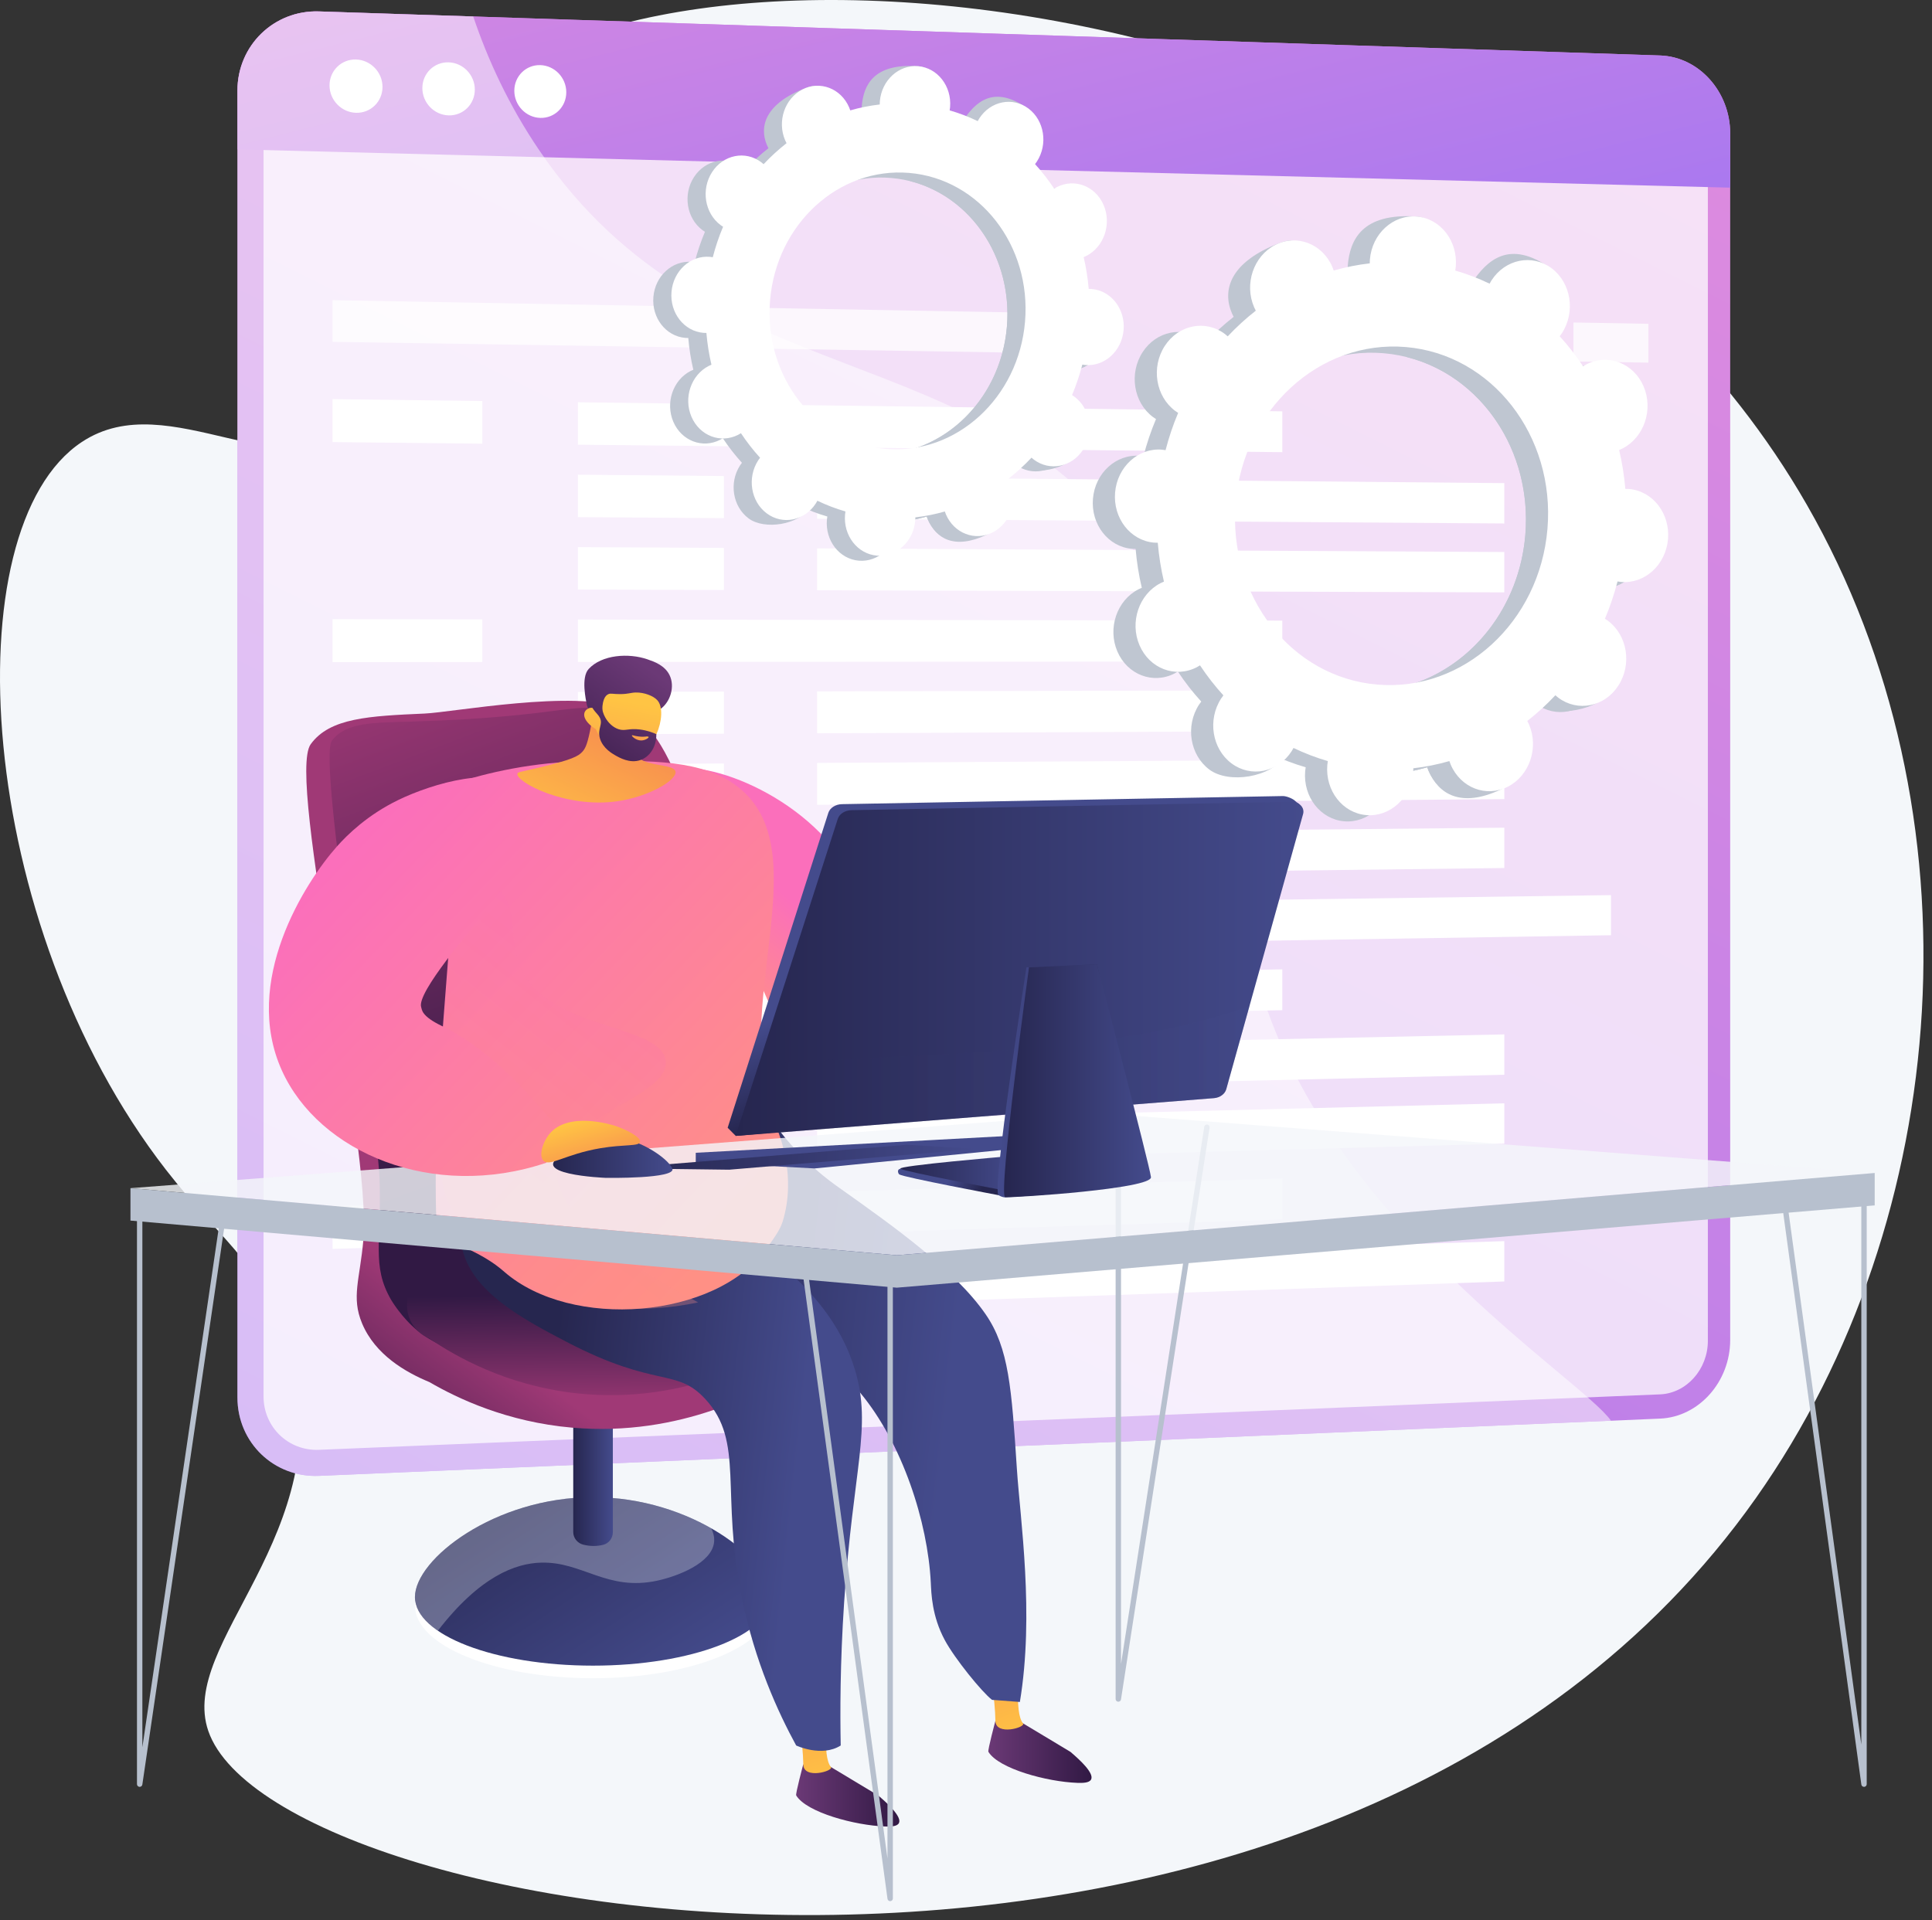 <svg width="167" height="166" viewBox="0 0 167 166" fill="none" xmlns="http://www.w3.org/2000/svg">
<rect x="0" y="0" width="167" height="166" fill="#333333" stroke="none"/>
<path d="M39.968 9.952C34.384 17.945 40.931 30.905 32.646 36.918C24.58 42.77 14.672 33.177 7.071 38.215C-4.205 45.688 -2.146 79.883 14.34 101.129C19.298 107.518 23.441 110.004 25.275 117.231C29.215 132.747 15.369 141.977 18.004 149.651C23.937 166.93 115.181 181.43 151.792 129.5C168.891 105.246 171.45 70.224 156.172 43.624C128.566 -4.441 52.498 -7.985 39.968 9.952Z" fill="#F4F7FA"/>
<path d="M143.495 4.796L27.575 0.987C23.688 0.86 20.523 3.926 20.523 7.837V120.818C20.523 124.729 23.688 127.765 27.575 127.599L143.496 122.649C146.849 122.506 149.556 119.463 149.556 115.852V11.534C149.556 7.923 146.848 4.907 143.495 4.796Z" fill="url(#paint0_linear_13550_5358)"/>
<path opacity="0.74" d="M27.575 125.347C24.931 125.456 22.781 123.39 22.781 120.731V7.901C22.781 5.243 24.931 3.155 27.575 3.239L143.495 6.892C145.779 6.964 147.626 9.018 147.626 11.479V115.926C147.626 118.387 145.779 120.458 143.495 120.553L27.575 125.347Z" fill="white"/>
<path d="M143.496 4.796L27.575 0.987C23.688 0.86 20.523 3.926 20.523 7.837V12.916L149.556 16.224V11.534C149.556 7.923 146.849 4.907 143.496 4.796Z" fill="url(#paint1_linear_13550_5358)"/>
<path d="M33.063 7.515C33.063 8.785 32.041 9.787 30.777 9.752C29.512 9.717 28.484 8.655 28.484 7.382C28.484 6.108 29.512 5.106 30.777 5.145C32.04 5.183 33.063 6.244 33.063 7.515Z" fill="white"/>
<path d="M41.043 7.748C41.043 9.012 40.03 10.009 38.779 9.975C37.525 9.94 36.508 8.884 36.508 7.616C36.508 6.348 37.525 5.352 38.779 5.39C40.03 5.428 41.043 6.484 41.043 7.748Z" fill="white"/>
<path d="M48.949 7.977C48.949 9.235 47.946 10.227 46.706 10.193C45.465 10.159 44.457 9.108 44.457 7.846C44.457 6.584 45.465 5.592 46.706 5.63C47.946 5.668 48.949 6.718 48.949 7.977Z" fill="white"/>
<path opacity="0.74" d="M89.975 27.054L28.746 25.953V29.553L89.975 30.522V27.054Z" fill="white"/>
<path opacity="0.74" d="M136.008 27.88V31.249L142.486 31.352V27.996L136.008 27.88Z" fill="white"/>
<path d="M41.691 38.359L28.746 38.221V34.509L41.691 34.675V38.359Z" fill="white"/>
<path d="M110.842 39.094L49.953 38.446V34.78L110.842 35.564V39.094Z" fill="white"/>
<path d="M62.573 44.795L49.953 44.708V41.043L62.573 41.157V44.795Z" fill="white"/>
<path d="M130.032 45.258L70.629 44.85V41.23L130.032 41.77V45.258Z" fill="white"/>
<path d="M62.573 51.008L49.953 50.969V47.304L62.573 47.37V51.008Z" fill="white"/>
<path d="M130.032 51.215L70.629 51.033V47.413L130.032 47.727V51.215Z" fill="white"/>
<path d="M41.691 57.236L28.746 57.246V53.533L41.691 53.553V57.236Z" fill="white"/>
<path d="M110.842 57.187L49.953 57.231V53.565L110.842 53.657V57.187Z" fill="white"/>
<path d="M62.573 63.433L49.953 63.49V59.825L62.573 59.796V63.433Z" fill="white"/>
<path d="M130.032 63.13L70.629 63.398V59.778L130.032 59.643V63.13Z" fill="white"/>
<path d="M62.573 69.646L49.953 69.751V66.085L62.573 66.009V69.646Z" fill="white"/>
<path d="M130.032 69.088L70.629 69.581V65.961L130.032 65.601V69.088Z" fill="white"/>
<path d="M62.573 75.861L49.953 76.013V72.348L62.573 72.224V75.861Z" fill="white"/>
<path d="M130.032 75.046L70.629 75.764V72.144L130.032 71.559V75.046Z" fill="white"/>
<path d="M83.132 81.747L70.828 81.942V78.323L83.132 78.155V81.747Z" fill="white"/>
<path d="M139.253 80.857L90.988 81.623V78.048L139.253 77.39V80.857Z" fill="white"/>
<path d="M41.691 88.697L28.746 88.952V85.239L41.691 85.014V88.697Z" fill="white"/>
<path d="M110.842 87.338L49.953 88.534V84.869L110.842 83.808V87.338Z" fill="white"/>
<path d="M62.573 94.5L49.953 94.796V91.13L62.573 90.862V94.5Z" fill="white"/>
<path d="M130.032 92.918L70.629 94.311V90.691L130.032 89.431V92.918Z" fill="white"/>
<path d="M62.573 100.713L49.953 101.056V97.391L62.573 97.075V100.713Z" fill="white"/>
<path d="M130.032 98.877L70.629 100.495V96.875L130.032 95.39V98.877Z" fill="white"/>
<path d="M41.691 107.574L28.746 107.976V104.263L41.691 103.891V107.574Z" fill="white"/>
<path d="M110.842 105.43L49.953 107.318V103.653L110.842 101.899V105.43Z" fill="white"/>
<path d="M62.573 113.14L49.953 113.579V109.914L62.573 109.503V113.14Z" fill="white"/>
<path d="M130.032 110.792L70.629 112.86V109.24L130.032 107.305V110.792Z" fill="white"/>
<g opacity="0.5">
<path d="M98.437 48.23C84.897 28.529 61.462 34.797 46.637 13.029C43.964 9.104 42.149 5.109 40.905 1.425L27.575 0.987C23.688 0.86 20.523 3.926 20.523 7.837V120.818C20.523 124.729 23.688 127.765 27.575 127.599L139.25 122.83C136.692 119.14 114.41 105.474 108.654 84.491C103.39 65.301 106.605 60.116 98.437 48.23Z" fill="white"/>
</g>
<path d="M51.26 145.095C59.761 145.095 66.653 142.282 66.653 138.812C66.653 135.343 59.761 132.53 51.26 132.53C42.759 132.53 35.867 135.343 35.867 138.812C35.867 142.282 42.759 145.095 51.26 145.095Z" fill="white"/>
<path d="M35.867 138.076C35.867 141.352 42.759 144.007 51.26 144.007C59.761 144.007 66.653 141.352 66.653 138.076C66.653 134.801 59.761 129.442 51.26 129.442C42.759 129.442 35.867 134.801 35.867 138.076Z" fill="url(#paint2_linear_13550_5358)"/>
<path opacity="0.3" d="M35.867 138.076C35.867 134.801 42.759 129.442 51.26 129.442C55.185 129.442 58.765 130.586 61.484 132.138C61.675 132.537 61.763 132.933 61.727 133.31C61.551 135.153 58.545 136.285 56.82 136.659C52.476 137.6 50.355 135.002 46.773 135.101C44.558 135.162 41.489 136.275 37.849 140.987C36.59 140.127 35.867 139.134 35.867 138.076Z" fill="#EBEFF2"/>
<path d="M50.419 133.547C51.034 133.7 51.608 133.694 52.148 133.557C52.637 133.432 52.974 132.979 52.974 132.474V117.705H49.551V132.453C49.551 132.974 49.914 133.421 50.419 133.547Z" fill="url(#paint3_linear_13550_5358)"/>
<path d="M69.346 113.389L64.117 110.084C63.9 108.849 63.83 65.296 53.824 61.24C49.755 59.59 39.122 61.584 36.719 61.691C31.922 61.905 28.5 62.058 26.854 64.347C24.74 67.285 32.142 98.787 31.409 107.193C31.109 110.621 30.348 112.143 31.296 114.414C32.432 117.134 35.066 118.642 37.114 119.49C39.561 120.912 43.824 122.938 49.453 123.431C58.936 124.262 66.015 120.194 68.449 118.638C69.532 118.297 70.345 117.397 70.575 116.285C70.808 115.158 70.319 114.004 69.346 113.389Z" fill="url(#paint4_linear_13550_5358)"/>
<path d="M35.665 62.382C32.117 62.487 29.912 62.446 28.692 64.031C27.412 65.694 32.564 95.948 32.804 101.869C33.022 107.267 32.07 109.401 33.815 112.393C33.815 112.393 34.701 113.913 36.1 115.054C41.045 119.089 53.804 119.041 59.173 110.617C63.457 103.896 57.813 65.153 52.78 61.875C50.314 60.27 49.748 61.965 35.665 62.382Z" fill="url(#paint5_linear_13550_5358)"/>
<path d="M69.727 110.421L64.499 107.115C64.499 107.115 50.493 102.511 37.534 109.003C36.083 109.73 35.18 111.231 35.18 112.854C35.18 114.1 35.928 115.223 37.077 115.704C39.337 117.247 43.751 119.796 49.835 120.462C59.507 121.523 66.703 117.094 68.831 115.669C69.913 115.328 70.726 114.428 70.957 113.316C71.19 112.189 70.7 111.036 69.727 110.421Z" fill="url(#paint6_linear_13550_5358)"/>
<path d="M92.524 151.458L88.059 148.775H86.044C86.044 148.775 85.358 151.33 85.436 151.458C86.334 152.929 90.513 154.048 93.122 154.141C93.555 154.156 94.159 154.158 94.315 153.845C94.58 153.313 93.398 152.198 92.524 151.458Z" fill="url(#paint7_linear_13550_5358)"/>
<path d="M87.978 145.848C87.97 147.411 88.037 148.513 88.428 148.998C88.704 149.34 86.056 150.108 86.042 148.775C86.032 147.898 85.894 146.393 85.754 145.951C86.495 145.916 87.236 145.882 87.978 145.848Z" fill="url(#paint8_linear_13550_5358)"/>
<path d="M75.911 155.23L71.446 152.547H69.431C69.431 152.547 68.745 155.102 68.823 155.23C69.72 156.701 73.9 157.82 76.508 157.912C76.942 157.928 77.546 157.93 77.702 157.616C77.966 157.085 76.785 155.969 75.911 155.23Z" fill="url(#paint9_linear_13550_5358)"/>
<path d="M71.372 149.619C71.365 151.182 71.431 152.285 71.823 152.77C72.098 153.111 69.451 153.879 69.436 152.547C69.427 151.669 69.289 150.164 69.148 149.722C69.89 149.688 70.631 149.654 71.372 149.619Z" fill="url(#paint10_linear_13550_5358)"/>
<path d="M88.157 147.147C89.42 139.523 88.186 131.38 87.898 127.001C87.44 120.037 87.212 116.554 85.197 113.629C82.558 109.798 77.158 105.967 72.595 102.73C72.2 102.45 71.408 101.898 70.422 101.02C67.968 98.833 66.407 96.532 65.466 94.911C55.134 91.88 45.603 93.108 41.398 98.65C40.912 99.29 39.696 100.679 39.46 102.727C38.929 107.347 43.469 112.91 48.564 114.072C55.038 115.548 58.795 108.9 64.531 111.112C65.103 111.333 66.793 113.033 70.217 116.33C72.704 118.725 73.948 119.922 74.344 120.398C78.009 124.803 80.194 131.582 80.457 136.83C80.504 137.761 80.544 139.711 81.667 141.8C82.526 143.399 84.885 146.307 85.751 146.965C86.553 147.026 87.355 147.087 88.157 147.147Z" fill="url(#paint11_linear_13550_5358)"/>
<path d="M68.82 150.91C68.82 150.91 71.03 151.953 72.671 150.91C72.616 148.146 72.612 143.82 72.966 138.53C73.739 126.951 75.378 123.45 73.924 118.506C72.874 114.938 70.055 110.076 61.735 105.531L40.608 103.459C40.608 103.459 39.612 105.081 39.854 107.325C40.298 111.435 45.022 113.954 48.972 116.014C56.773 120.081 58.42 118.21 60.96 120.951C64.395 124.657 62.256 129.016 64.132 138.181C65.266 143.717 67.258 148.046 68.82 150.91Z" fill="url(#paint12_linear_13550_5358)"/>
<path d="M71.564 97.058C74.457 96.808 78.839 83.112 72.764 74.267C68.29 67.754 58.966 65.065 57.339 67.041C56.395 68.188 58.336 70.547 61.932 77.319C69.312 91.211 69.615 97.227 71.564 97.058Z" fill="url(#paint13_linear_13550_5358)"/>
<path d="M39.426 67.679C42.035 66.842 46.011 65.86 50.888 65.803C56.353 65.738 60.722 65.686 63.728 67.99C70.99 73.553 62.859 87.283 67.032 97.246C67.488 98.334 68.814 101.787 67.661 105.584C67.448 106.285 67.01 106.9 66.26 107.941C61.848 114.071 49.358 114.993 43.588 109.954C40.526 107.28 37.765 107.874 37.691 104.709C37.4 92.214 39.545 79.704 39.426 67.679Z" fill="url(#paint14_linear_13550_5358)"/>
<path opacity="0.3" d="M44.926 83.513C43.875 80.927 44.964 77.924 42.62 76.662C41.76 76.199 39.652 74.896 39.523 76.057C38.67 83.737 37.906 91.663 38.153 101.236C38.234 104.397 40.629 107.278 44.014 109.941C47.922 113.017 54.626 113.834 60.342 112.598C52.849 108.643 47.471 104.446 48.243 100.681C49.141 96.3 57.892 94.792 57.541 91.716C57.169 88.454 47.219 89.157 44.926 83.513Z" fill="url(#paint15_linear_13550_5358)"/>
<path d="M51.401 58.996C51.418 60.841 51.192 62.307 50.977 63.311C50.732 64.463 50.555 64.761 50.329 65.005C49.989 65.371 49.473 65.681 46.555 66.373C44.964 66.75 44.759 66.743 44.724 66.887C44.552 67.588 48.888 69.909 53.348 69.276C56.069 68.89 58.539 67.446 58.388 66.707C58.236 65.963 55.523 66.397 54.713 65.055C54.149 64.122 54.781 62.78 55.528 61.668C54.805 60.442 52.126 60.225 51.401 58.996Z" fill="url(#paint16_linear_13550_5358)"/>
<path d="M57.109 61.286C57.944 60.675 58.356 59.37 57.879 58.377C57.468 57.522 56.529 57.198 55.967 57.004C54.336 56.441 52.027 56.595 50.882 57.84C50.203 58.579 50.654 60.539 50.714 60.886C50.781 61.279 51.051 61.469 51.257 61.801C51.542 62.262 51.986 62.991 52.703 64.204C52.863 63.931 53.084 63.596 53.383 63.248C53.498 63.114 53.955 62.592 54.532 62.204C55.687 61.427 56.318 61.866 57.109 61.286Z" fill="url(#paint17_linear_13550_5358)"/>
<path d="M51.517 63.051C51.517 63.051 52.152 64.96 54.395 65.326C56.398 65.653 57.835 61.685 56.823 60.544C56.485 60.163 55.678 59.853 54.945 59.872C54.511 59.883 54.331 60.005 53.621 60.011C52.967 60.017 52.811 59.915 52.586 60.015C52.303 60.14 52.009 60.538 52.058 61.807C51.781 61.373 51.366 61.137 51.006 61.202C50.948 61.213 50.788 61.266 50.675 61.376C50.267 61.775 50.561 62.47 51.517 63.051Z" fill="url(#paint18_linear_13550_5358)"/>
<path d="M52.562 59.754C52.639 59.841 52.255 60.099 52.102 60.553C51.806 61.434 52.489 62.727 53.471 63.046C54.051 63.234 54.308 62.943 55.319 63.071C55.944 63.15 56.43 63.336 56.73 63.471C56.761 64.516 56.193 65.423 55.351 65.714C54.443 66.027 53.544 65.51 53.168 65.294C52.917 65.15 52.109 64.688 51.859 63.846C51.598 62.967 52.202 62.61 51.799 61.965C51.596 61.64 51.263 61.443 51.052 60.854C50.995 60.694 50.965 60.558 50.949 60.467C51.6 60.09 52.451 59.629 52.562 59.754Z" fill="url(#paint19_linear_13550_5358)"/>
<path d="M55.914 63.67C55.914 63.67 55.431 63.777 54.706 63.573C54.671 63.563 54.629 63.564 54.619 63.58C54.584 63.64 54.975 64.032 55.441 64.019C55.772 64.009 56.089 63.797 56.066 63.719C56.057 63.687 55.986 63.675 55.914 63.67Z" fill="url(#paint20_linear_13550_5358)"/>
<path d="M96.667 147.126C96.661 147.126 96.655 147.126 96.649 147.126C96.527 147.116 96.434 147.015 96.434 146.893V96.363C96.434 96.234 96.538 96.13 96.667 96.13C96.796 96.13 96.9 96.234 96.9 96.363V143.863L104.094 97.421C104.114 97.294 104.233 97.207 104.36 97.227C104.488 97.246 104.575 97.366 104.555 97.493L96.897 146.929C96.88 147.043 96.781 147.126 96.667 147.126Z" fill="#B7C0CE"/>
<path opacity="0.81" d="M11.277 102.726L95.287 96.257L162.047 101.413L77.518 108.527L11.277 102.726Z" fill="#F4F7FA"/>
<path d="M77.518 108.527L11.277 102.726V105.528L77.518 111.329L162.047 104.215V101.413L77.518 108.527Z" fill="#B7C0CE"/>
<path d="M76.945 164.369C76.829 164.369 76.73 164.283 76.714 164.167L69.432 110.403C69.415 110.276 69.504 110.158 69.632 110.141C69.758 110.124 69.877 110.213 69.894 110.341L76.712 160.675V110.372C76.712 110.243 76.816 110.139 76.945 110.139C77.074 110.139 77.178 110.243 77.178 110.372V164.136C77.178 164.259 77.084 164.36 76.961 164.369C76.956 164.369 76.95 164.369 76.945 164.369Z" fill="#B7C0CE"/>
<path d="M161.123 154.486C161.008 154.486 160.908 154.401 160.892 154.284L154.143 104.892C154.125 104.765 154.215 104.647 154.342 104.629C154.47 104.612 154.588 104.701 154.605 104.829L160.89 150.822V102.905C160.89 102.776 160.995 102.672 161.123 102.672C161.252 102.672 161.357 102.776 161.357 102.905V154.253C161.357 154.376 161.262 154.477 161.139 154.486C161.134 154.486 161.128 154.486 161.123 154.486Z" fill="#B7C0CE"/>
<path d="M12.073 154.486C12.068 154.486 12.062 154.486 12.056 154.486C11.934 154.477 11.84 154.375 11.84 154.253V105.528C11.84 105.399 11.944 105.295 12.073 105.295C12.202 105.295 12.306 105.399 12.306 105.528V151.063L19.009 105.494C19.027 105.367 19.146 105.279 19.274 105.297C19.401 105.316 19.489 105.435 19.47 105.562L12.304 154.287C12.287 154.402 12.188 154.486 12.073 154.486Z" fill="#B7C0CE"/>
<path d="M47.209 100.532C47.797 99.875 48.386 99.217 48.974 98.559C44.39 92.543 40.75 89.936 38.174 88.693C36.409 87.842 36.481 87.292 36.408 87.084C35.971 85.832 40.777 80.338 42.032 78.672C44.343 75.605 46.529 70.371 44.828 68.27C43.058 66.083 37.416 67.713 34.427 69.165C31.782 70.449 30.035 72.157 29.128 73.179C26.315 76.344 20.901 84.864 24.36 92.541C27.574 99.671 37.425 103.814 47.209 100.532Z" fill="url(#paint21_linear_13550_5358)"/>
<path d="M60.141 100.479V99.665L95.185 97.776V98.582L70.421 101.019L60.141 100.479Z" fill="url(#paint22_linear_13550_5358)"/>
<path d="M53.43 101.007L63.028 101.129L84.372 99.34L78.404 98.974L53.43 101.007Z" fill="url(#paint23_linear_13550_5358)"/>
<path d="M62.898 97.503L71.601 70.275C71.738 69.846 72.228 69.535 72.782 69.525L110.885 68.825C111.209 68.819 111.773 69.057 111.971 69.262C112.168 69.466 112.437 69.504 112.363 69.769L105.259 93.729C105.141 94.128 104.716 94.437 104.223 94.482L63.597 98.206L62.898 97.503Z" fill="url(#paint24_linear_13550_5358)"/>
<path d="M63.594 98.207L72.418 70.795C72.556 70.366 73.044 70.056 73.597 70.046L111.619 69.323C111.943 69.316 112.246 69.431 112.443 69.636C112.64 69.841 112.712 70.113 112.638 70.378L105.994 94.175C105.88 94.585 105.444 94.902 104.939 94.942L63.594 98.207Z" fill="url(#paint25_linear_13550_5358)"/>
<path opacity="0.3" d="M63.594 98.206L104.939 94.941C105.444 94.901 105.88 94.584 105.994 94.174L108 86.99C95.399 91.396 80.427 90.912 65.582 92.03L63.594 98.206Z" fill="url(#paint26_linear_13550_5358)"/>
<path d="M87.898 102.793L86.33 103.334C86.33 103.334 78.084 101.786 77.725 101.533C77.668 101.493 77.47 101.109 77.839 101.046C79.785 100.711 86.889 100.465 86.889 100.465L87.54 100.501L87.898 102.793Z" fill="url(#paint27_linear_13550_5358)"/>
<path d="M88.005 102.311L86.437 102.851C86.437 102.851 78.193 101.299 77.834 101.046C77.475 100.793 86.997 99.983 86.997 99.983L87.647 100.022L88.005 102.311Z" fill="url(#paint28_linear_13550_5358)"/>
<path d="M94.824 83.374C94.824 83.374 98.825 100.588 98.944 101.596C99.053 102.525 89.216 103.437 86.86 103.517C86.664 103.524 86.405 103.389 86.326 103.335C85.674 103.259 88.725 83.622 88.725 83.622L88.949 83.63L94.824 83.374Z" fill="url(#paint29_linear_13550_5358)"/>
<path d="M94.821 83.374C94.821 83.374 99.371 100.762 99.489 101.769C99.607 102.775 87.913 103.544 86.89 103.509C86.239 103.435 88.947 83.63 88.947 83.63L94.821 83.374Z" fill="url(#paint30_linear_13550_5358)"/>
<path d="M48.974 99.665C48.974 99.665 51.914 98.319 53.611 98.439C55.309 98.559 57.698 100.104 58.113 101.019C58.528 101.935 52.369 101.835 52.369 101.835C52.369 101.835 45.028 101.548 48.974 99.665Z" fill="url(#paint31_linear_13550_5358)"/>
<path d="M47.45 98.091C49.091 96.006 53.003 97.28 53.224 97.355C54.159 97.673 55.412 98.318 55.324 98.729C55.24 99.127 53.979 98.92 51.9 99.271C48.856 99.786 47.507 100.914 46.968 100.34C46.557 99.901 46.911 98.776 47.45 98.091Z" fill="url(#paint32_linear_13550_5358)"/>
<path d="M92.245 31.994C93.921 32.135 95.404 30.778 95.557 28.963C95.71 27.148 94.475 25.563 92.799 25.422C92.712 25.414 92.626 25.413 92.54 25.414C92.46 24.476 92.314 23.558 92.104 22.666C92.184 22.633 92.263 22.6 92.341 22.559C93.869 21.774 94.536 19.806 93.83 18.164C93.124 16.522 91.314 15.827 89.786 16.612C89.706 16.653 89.63 16.699 89.555 16.746C89.056 15.993 88.504 15.284 87.902 14.624C87.958 14.552 88.012 14.478 88.063 14.4C89.034 12.899 88.705 10.847 87.33 9.817C85.955 8.788 84.054 9.17 83.083 10.671C83.034 10.748 82.99 10.827 82.947 10.907C82.17 10.532 81.36 10.222 80.521 9.979C80.536 9.888 80.549 9.796 80.557 9.702C80.71 7.887 81.041 5.838 79.363 5.723C75.481 5.457 74.641 7.376 74.488 9.191C74.48 9.285 74.478 9.378 74.477 9.47C73.609 9.569 72.758 9.739 71.93 9.979C71.901 9.893 71.871 9.808 71.835 9.724C71.129 8.082 71.257 6.986 69.653 7.601C66.155 8.943 65.596 10.925 66.302 12.567C66.339 12.653 66.38 12.735 66.423 12.815C65.72 13.365 65.056 13.972 64.439 14.631C64.373 14.572 64.305 14.514 64.233 14.46C62.858 13.43 60.957 13.812 59.986 15.314C59.016 16.815 59.344 18.866 60.719 19.896C60.79 19.949 60.862 19.995 60.935 20.041C60.579 20.886 60.281 21.766 60.045 22.677C59.961 22.662 59.876 22.649 59.789 22.641C58.113 22.5 56.63 23.857 56.478 25.672C56.325 27.487 57.56 29.072 59.236 29.213C59.322 29.221 59.408 29.222 59.494 29.221C59.574 30.159 59.72 31.077 59.931 31.969C59.851 32.002 59.772 32.035 59.693 32.075C58.165 32.861 57.499 34.829 58.204 36.471C58.91 38.113 60.721 38.808 62.249 38.023C62.329 37.982 62.405 37.936 62.48 37.888C62.979 38.642 63.531 39.351 64.132 40.011C64.077 40.083 64.022 40.157 63.971 40.235C63.001 41.736 63.329 43.788 64.704 44.817C66.079 45.847 69.056 45.376 70.026 43.875C70.076 43.798 69.045 43.808 69.088 43.728C69.864 44.103 70.675 44.413 71.514 44.656C71.499 44.747 71.485 44.839 71.477 44.933C71.324 46.748 72.559 48.334 74.235 48.475C75.911 48.616 77.394 47.259 77.547 45.444C77.555 45.35 77.557 45.257 77.557 45.165C78.425 45.066 79.276 44.895 80.104 44.656C80.133 44.742 80.163 44.827 80.2 44.911C80.905 46.553 82.716 47.248 84.244 46.463C85.772 45.678 86.439 43.71 85.733 42.068C85.696 41.982 85.654 41.9 85.612 41.82C86.315 41.27 86.978 40.663 87.596 40.004C87.662 40.063 87.729 40.121 87.801 40.175C89.176 41.205 91.078 40.823 92.048 39.321C93.019 37.82 92.69 35.769 91.315 34.739C91.245 34.686 91.172 34.64 91.099 34.594C91.456 33.75 91.754 32.869 91.989 31.958C92.074 31.973 92.159 31.986 92.245 31.994ZM75.012 39.248C68.927 38.736 64.444 32.979 64.999 26.39C65.554 19.8 70.937 14.874 77.022 15.386C83.108 15.899 87.591 21.656 87.036 28.246C86.481 34.835 81.098 39.761 75.012 39.248Z" fill="#BFC6D1"/>
<path d="M92.342 22.559C93.87 21.773 94.537 19.805 93.831 18.163C93.126 16.521 91.315 15.826 89.787 16.611C89.707 16.652 89.631 16.698 89.556 16.746C89.057 15.992 88.505 15.283 87.903 14.623C87.959 14.551 88.013 14.478 88.064 14.399C89.035 12.898 89.78 9.921 88.307 9.037C85.51 7.361 84.055 9.169 83.084 10.67C83.035 10.747 82.991 10.826 82.948 10.906C82.171 10.531 81.361 10.221 80.522 9.979C80.537 9.887 80.55 9.795 80.558 9.701C80.641 8.713 80.312 7.796 79.725 7.14C79.352 9.977 79 12.818 78.676 15.661C83.898 16.976 87.54 22.268 87.037 28.245C86.61 33.31 83.33 37.389 79.072 38.774C79.082 39.327 79.096 39.882 79.091 40.437C79.077 41.941 78.98 43.449 78.881 44.955C79.294 44.871 79.702 44.772 80.105 44.655C80.134 44.741 80.164 44.826 80.201 44.91C80.906 46.553 82.483 47.551 85.294 46.232C86.849 45.502 86.439 43.709 85.734 42.067C85.697 41.981 85.655 41.9 85.613 41.819C86.316 41.269 86.979 40.662 87.597 40.003C87.663 40.062 87.73 40.12 87.802 40.174C89.177 41.204 92.262 40.626 93.233 39.125C94.203 37.624 92.692 35.768 91.316 34.738C91.246 34.685 91.173 34.639 91.1 34.593C91.457 33.749 91.755 32.868 91.99 31.957C92.075 31.972 92.159 31.986 92.246 31.993C93.922 32.134 95.405 30.777 95.558 28.962C95.711 27.148 94.476 25.562 92.8 25.421C92.713 25.413 92.627 25.413 92.541 25.413C92.462 24.476 92.315 23.558 92.105 22.665C92.185 22.633 92.264 22.599 92.342 22.559Z" fill="#BFC6D1"/>
<path d="M93.812 31.558C95.488 31.699 96.971 30.342 97.123 28.527C97.276 26.712 96.041 25.127 94.365 24.985C94.278 24.978 94.192 24.977 94.107 24.978C94.027 24.04 93.881 23.122 93.67 22.23C93.75 22.197 93.829 22.163 93.907 22.123C95.436 21.338 96.102 19.37 95.396 17.728C94.691 16.085 92.88 15.391 91.352 16.176C91.272 16.217 91.196 16.263 91.121 16.31C90.622 15.557 90.07 14.848 89.468 14.188C89.524 14.116 89.579 14.042 89.629 13.964C90.6 12.463 90.272 10.411 88.897 9.381C87.522 8.352 85.62 8.734 84.65 10.235C84.6 10.312 84.556 10.391 84.513 10.471C83.737 10.096 82.926 9.786 82.087 9.543C82.102 9.452 82.116 9.36 82.124 9.266C82.276 7.451 81.042 5.865 79.366 5.724C77.689 5.583 76.207 6.94 76.054 8.754C76.046 8.848 76.044 8.941 76.043 9.034C75.176 9.133 74.325 9.303 73.497 9.543C73.468 9.457 73.438 9.372 73.401 9.288C72.696 7.645 70.885 6.95 69.357 7.736C67.829 8.521 67.162 10.489 67.868 12.131C67.905 12.217 67.947 12.298 67.989 12.379C67.286 12.929 66.623 13.536 66.005 14.195C65.939 14.136 65.872 14.078 65.8 14.024C64.425 12.994 62.523 13.376 61.553 14.877C60.582 16.378 60.91 18.43 62.286 19.46C62.356 19.512 62.429 19.559 62.502 19.605C62.145 20.449 61.847 21.33 61.612 22.241C61.527 22.226 61.443 22.212 61.356 22.205C59.68 22.064 58.197 23.421 58.044 25.235C57.891 27.05 59.126 28.636 60.802 28.777C60.889 28.785 60.975 28.785 61.06 28.785C61.141 29.722 61.287 30.64 61.497 31.533C61.417 31.565 61.338 31.599 61.26 31.639C59.732 32.425 59.065 34.392 59.771 36.035C60.477 37.677 62.287 38.372 63.815 37.587C63.895 37.546 63.971 37.499 64.046 37.452C64.545 38.206 65.097 38.915 65.699 39.575C65.643 39.647 65.588 39.72 65.538 39.799C64.567 41.3 64.895 43.352 66.271 44.381C67.646 45.411 69.547 45.029 70.517 43.528C70.567 43.451 70.611 43.371 70.654 43.292C71.43 43.666 72.241 43.977 73.08 44.219C73.065 44.311 73.052 44.403 73.044 44.497C72.891 46.312 74.126 47.898 75.802 48.039C77.478 48.18 78.96 46.823 79.113 45.008C79.121 44.914 79.123 44.821 79.124 44.728C79.992 44.63 80.843 44.459 81.671 44.22C81.7 44.306 81.73 44.391 81.766 44.475C82.472 46.117 84.282 46.812 85.81 46.027C87.338 45.242 88.005 43.274 87.299 41.632C87.262 41.546 87.221 41.464 87.178 41.383C87.881 40.834 88.544 40.227 89.162 39.568C89.228 39.627 89.296 39.685 89.367 39.739C90.743 40.768 92.644 40.386 93.614 38.885C94.585 37.384 94.257 35.332 92.882 34.303C92.811 34.25 92.739 34.203 92.666 34.158C93.022 33.313 93.32 32.432 93.555 31.522C93.64 31.537 93.725 31.55 93.812 31.558ZM76.579 38.812C70.493 38.3 66.01 32.543 66.565 25.953C67.12 19.364 72.503 14.438 78.589 14.95C84.674 15.463 89.157 21.22 88.603 27.809C88.047 34.399 82.664 39.325 76.579 38.812Z" fill="white"/>
<path d="M138.217 50.85C140.267 51.023 142.08 49.363 142.267 47.144C142.454 44.924 140.944 42.985 138.894 42.812C138.788 42.803 138.682 42.802 138.578 42.803C138.48 41.656 138.301 40.533 138.044 39.442C138.141 39.402 138.238 39.361 138.334 39.312C140.203 38.351 141.018 35.945 140.155 33.936C139.292 31.928 137.077 31.078 135.209 32.038C135.111 32.088 135.018 32.145 134.926 32.203C134.316 31.281 133.64 30.414 132.905 29.607C132.973 29.519 133.04 29.429 133.102 29.333C134.289 27.497 133.887 24.988 132.206 23.728C130.524 22.469 128.198 22.936 127.012 24.772C126.951 24.866 126.897 24.963 126.844 25.061C125.895 24.602 124.904 24.223 123.878 23.926C123.896 23.814 123.912 23.702 123.922 23.587C124.109 21.367 124.514 18.861 122.461 18.721C117.714 18.396 116.686 20.742 116.499 22.962C116.489 23.076 116.487 23.19 116.486 23.303C115.425 23.425 114.384 23.633 113.371 23.926C113.336 23.821 113.299 23.716 113.255 23.614C112.392 21.605 112.548 20.265 110.586 21.018C106.308 22.659 105.625 25.082 106.488 27.091C106.533 27.196 106.584 27.296 106.636 27.394C105.776 28.067 104.965 28.809 104.209 29.615C104.128 29.543 104.046 29.472 103.958 29.406C102.276 28.147 99.951 28.614 98.764 30.45C97.577 32.286 97.978 34.795 99.66 36.054C99.746 36.119 99.835 36.176 99.924 36.231C99.488 37.264 99.124 38.342 98.836 39.456C98.733 39.437 98.629 39.421 98.523 39.412C96.473 39.239 94.66 40.899 94.473 43.118C94.286 45.338 95.796 47.277 97.846 47.45C97.952 47.459 98.057 47.46 98.162 47.459C98.26 48.605 98.438 49.728 98.696 50.82C98.598 50.86 98.501 50.901 98.406 50.95C96.537 51.91 95.722 54.317 96.585 56.326C97.448 58.334 99.662 59.184 101.531 58.224C101.628 58.173 101.722 58.117 101.813 58.059C102.423 58.981 103.099 59.848 103.835 60.655C103.767 60.743 103.7 60.833 103.638 60.929C102.451 62.765 102.852 65.274 104.534 66.534C106.216 67.793 109.856 67.217 111.043 65.381C111.104 65.287 109.843 65.299 109.895 65.201C110.844 65.659 111.836 66.039 112.862 66.336C112.844 66.447 112.827 66.56 112.817 66.675C112.63 68.894 114.141 70.834 116.19 71.007C118.24 71.179 120.054 69.52 120.241 67.3C120.25 67.185 120.253 67.071 120.253 66.958C121.315 66.837 122.356 66.629 123.368 66.336C123.404 66.441 123.441 66.545 123.485 66.648C124.348 68.657 126.562 69.506 128.431 68.546C130.3 67.586 131.115 65.179 130.252 63.171C130.207 63.066 130.156 62.966 130.104 62.867C130.964 62.195 131.775 61.453 132.531 60.646C132.611 60.719 132.694 60.79 132.782 60.856C134.463 62.115 136.789 61.648 137.976 59.812C139.163 57.976 138.761 55.467 137.079 54.207C136.993 54.143 136.905 54.086 136.815 54.03C137.251 52.997 137.616 51.92 137.904 50.806C138.007 50.824 138.111 50.841 138.217 50.85ZM117.141 59.723C109.698 59.096 104.215 52.055 104.894 43.996C105.573 35.937 112.156 29.912 119.599 30.539C127.041 31.166 132.525 38.207 131.846 46.266C131.167 54.325 124.583 60.349 117.141 59.723Z" fill="#BFC6D1"/>
<path d="M138.335 39.312C140.204 38.351 141.019 35.945 140.156 33.936C139.293 31.927 137.078 31.078 135.21 32.038C135.112 32.088 135.019 32.145 134.927 32.202C134.317 31.281 133.642 30.413 132.906 29.607C132.974 29.519 133.041 29.428 133.103 29.332C134.29 27.497 135.202 23.855 133.4 22.775C129.979 20.725 128.2 22.936 127.013 24.772C126.952 24.866 126.898 24.963 126.846 25.06C125.896 24.602 124.905 24.223 123.879 23.926C123.897 23.814 123.914 23.702 123.923 23.587C124.025 22.379 123.622 21.256 122.905 20.454C122.448 23.925 122.017 27.399 121.621 30.876C128.009 32.484 132.463 38.956 131.847 46.266C131.325 52.46 127.313 57.449 122.106 59.143C122.118 59.82 122.135 60.499 122.129 61.177C122.112 63.016 121.993 64.86 121.872 66.702C122.377 66.6 122.876 66.478 123.369 66.336C123.405 66.441 123.442 66.545 123.486 66.648C124.349 68.657 126.277 69.878 129.715 68.264C131.617 67.372 131.116 65.179 130.253 63.171C130.208 63.066 130.157 62.966 130.105 62.867C130.965 62.195 131.776 61.453 132.532 60.646C132.612 60.719 132.695 60.79 132.783 60.856C134.464 62.115 138.237 61.408 139.424 59.572C140.611 57.736 138.762 55.467 137.081 54.207C136.994 54.143 136.906 54.086 136.816 54.03C137.253 52.997 137.617 51.92 137.905 50.806C138.008 50.825 138.112 50.841 138.218 50.85C140.268 51.023 142.081 49.363 142.268 47.144C142.455 44.924 140.945 42.985 138.895 42.812C138.789 42.803 138.684 42.802 138.579 42.803C138.481 41.656 138.302 40.533 138.045 39.442C138.142 39.402 138.239 39.361 138.335 39.312Z" fill="#BFC6D1"/>
<path d="M140.131 50.315C142.181 50.488 143.994 48.828 144.181 46.609C144.368 44.389 142.858 42.45 140.808 42.277C140.701 42.268 140.596 42.267 140.492 42.268C140.394 41.121 140.215 39.998 139.958 38.907C140.055 38.867 140.152 38.826 140.248 38.777C142.117 37.816 142.932 35.41 142.069 33.401C141.206 31.393 138.991 30.543 137.123 31.503C137.025 31.553 136.932 31.61 136.84 31.668C136.23 30.746 135.554 29.879 134.819 29.072C134.887 28.984 134.954 28.894 135.016 28.798C136.203 26.962 135.801 24.453 134.12 23.193C132.438 21.934 130.112 22.402 128.926 24.237C128.865 24.331 128.811 24.428 128.758 24.526C127.809 24.067 126.818 23.688 125.792 23.391C125.81 23.279 125.827 23.167 125.836 23.052C126.023 20.832 124.513 18.893 122.463 18.72C120.413 18.548 118.6 20.207 118.413 22.427C118.403 22.542 118.401 22.655 118.4 22.769C117.339 22.89 116.298 23.098 115.285 23.391C115.25 23.286 115.213 23.182 115.169 23.079C114.306 21.07 112.091 20.22 110.223 21.181C108.354 22.141 107.539 24.548 108.402 26.556C108.447 26.661 108.498 26.761 108.55 26.86C107.69 27.532 106.879 28.274 106.123 29.08C106.042 29.008 105.96 28.937 105.872 28.871C104.19 27.612 101.865 28.079 100.678 29.915C99.491 31.751 99.892 34.26 101.574 35.519C101.66 35.584 101.749 35.641 101.838 35.696C101.402 36.729 101.038 37.807 100.75 38.921C100.647 38.902 100.543 38.886 100.437 38.877C98.387 38.704 96.574 40.364 96.387 42.583C96.2 44.803 97.71 46.742 99.76 46.915C99.866 46.924 99.971 46.925 100.076 46.924C100.174 48.071 100.352 49.194 100.61 50.285C100.512 50.325 100.415 50.366 100.32 50.415C98.451 51.376 97.636 53.782 98.499 55.791C99.362 57.799 101.576 58.649 103.445 57.689C103.542 57.639 103.636 57.582 103.727 57.524C104.337 58.446 105.013 59.313 105.749 60.12C105.68 60.208 105.614 60.298 105.552 60.394C104.365 62.23 104.766 64.739 106.448 65.998C108.13 67.258 110.455 66.79 111.642 64.954C111.703 64.86 111.756 64.764 111.809 64.666C112.758 65.124 113.75 65.504 114.776 65.801C114.758 65.912 114.741 66.025 114.731 66.14C114.544 68.359 116.054 70.299 118.104 70.471C120.154 70.644 121.967 68.985 122.154 66.765C122.164 66.65 122.167 66.536 122.167 66.423C123.229 66.302 124.269 66.094 125.282 65.801C125.317 65.906 125.354 66.01 125.399 66.113C126.262 68.122 128.476 68.971 130.345 68.011C132.214 67.051 133.029 64.644 132.166 62.636C132.121 62.531 132.07 62.431 132.018 62.332C132.878 61.66 133.689 60.918 134.444 60.111C134.525 60.184 134.608 60.255 134.695 60.321C136.377 61.58 138.703 61.113 139.889 59.277C141.076 57.441 140.675 54.932 138.993 53.672C138.907 53.608 138.818 53.551 138.729 53.495C139.165 52.462 139.529 51.385 139.818 50.271C139.921 50.29 140.024 50.306 140.131 50.315ZM119.055 59.188C111.612 58.561 106.129 51.52 106.808 43.461C107.486 35.402 114.07 29.377 121.513 30.004C128.955 30.631 134.438 37.672 133.76 45.731C133.081 53.79 126.497 59.815 119.055 59.188Z" fill="white"/>
<defs>
<linearGradient id="paint0_linear_13550_5358" x1="128.301" y1="-24.662" x2="2.672" y2="226.596" gradientUnits="userSpaceOnUse">
<stop offset="0.004" stop-color="#E38DDD"/>
<stop offset="1" stop-color="#9571F6"/>
</linearGradient>
<linearGradient id="paint1_linear_13550_5358" x1="73.966" y1="-32.509" x2="95.795" y2="54.805" gradientUnits="userSpaceOnUse">
<stop offset="0.004" stop-color="#E38DDD"/>
<stop offset="1" stop-color="#9571F6"/>
</linearGradient>
<linearGradient id="paint2_linear_13550_5358" x1="41.736" y1="123.403" x2="57.279" y2="147.175" gradientUnits="userSpaceOnUse">
<stop offset="0.004" stop-color="#26264F"/>
<stop offset="1" stop-color="#444B8C"/>
</linearGradient>
<linearGradient id="paint3_linear_13550_5358" x1="49.551" y1="125.683" x2="52.974" y2="125.683" gradientUnits="userSpaceOnUse">
<stop offset="0.004" stop-color="#26264F"/>
<stop offset="1" stop-color="#444B8C"/>
</linearGradient>
<linearGradient id="paint4_linear_13550_5358" x1="22.863" y1="124.255" x2="34.155" y2="109.543" gradientUnits="userSpaceOnUse">
<stop stop-color="#311944"/>
<stop offset="1" stop-color="#A03976"/>
</linearGradient>
<linearGradient id="paint5_linear_13550_5358" x1="48.143" y1="98.948" x2="32.291" y2="56.927" gradientUnits="userSpaceOnUse">
<stop stop-color="#311944"/>
<stop offset="1" stop-color="#A03976"/>
</linearGradient>
<linearGradient id="paint6_linear_13550_5358" x1="53.086" y1="111.873" x2="53.209" y2="122.333" gradientUnits="userSpaceOnUse">
<stop stop-color="#311944"/>
<stop offset="1" stop-color="#A03976"/>
</linearGradient>
<linearGradient id="paint7_linear_13550_5358" x1="94.353" y1="151.461" x2="85.43" y2="151.461" gradientUnits="userSpaceOnUse">
<stop stop-color="#311944"/>
<stop offset="1" stop-color="#6B3976"/>
</linearGradient>
<linearGradient id="paint8_linear_13550_5358" x1="88.202" y1="150.953" x2="80.817" y2="128.798" gradientUnits="userSpaceOnUse">
<stop stop-color="#FFC444"/>
<stop offset="0.996" stop-color="#F36F56"/>
</linearGradient>
<linearGradient id="paint9_linear_13550_5358" x1="77.74" y1="155.232" x2="68.816" y2="155.232" gradientUnits="userSpaceOnUse">
<stop stop-color="#311944"/>
<stop offset="1" stop-color="#6B3976"/>
</linearGradient>
<linearGradient id="paint10_linear_13550_5358" x1="71.596" y1="154.725" x2="64.211" y2="132.569" gradientUnits="userSpaceOnUse">
<stop stop-color="#FFC444"/>
<stop offset="0.996" stop-color="#F36F56"/>
</linearGradient>
<linearGradient id="paint11_linear_13550_5358" x1="50.87" y1="117.949" x2="82" y2="121.29" gradientUnits="userSpaceOnUse">
<stop offset="0.004" stop-color="#26264F"/>
<stop offset="1" stop-color="#444B8C"/>
</linearGradient>
<linearGradient id="paint12_linear_13550_5358" x1="46.832" y1="126.372" x2="68.727" y2="128.721" gradientUnits="userSpaceOnUse">
<stop offset="0.004" stop-color="#26264F"/>
<stop offset="1" stop-color="#444B8C"/>
</linearGradient>
<linearGradient id="paint13_linear_13550_5358" x1="61.626" y1="86.011" x2="68.237" y2="77.64" gradientUnits="userSpaceOnUse">
<stop stop-color="#FF9085"/>
<stop offset="1" stop-color="#FB6FBB"/>
</linearGradient>
<linearGradient id="paint14_linear_13550_5358" x1="67.226" y1="102.743" x2="33.113" y2="70.196" gradientUnits="userSpaceOnUse">
<stop stop-color="#FF9085"/>
<stop offset="1" stop-color="#FB6FBB"/>
</linearGradient>
<linearGradient id="paint15_linear_13550_5358" x1="43.831" y1="101.974" x2="58.611" y2="83.259" gradientUnits="userSpaceOnUse">
<stop stop-color="#FF9085"/>
<stop offset="1" stop-color="#FB6FBB"/>
</linearGradient>
<linearGradient id="paint16_linear_13550_5358" x1="48.284" y1="73.696" x2="56.472" y2="56.648" gradientUnits="userSpaceOnUse">
<stop stop-color="#FFC444"/>
<stop offset="0.996" stop-color="#F36F56"/>
</linearGradient>
<linearGradient id="paint17_linear_13550_5358" x1="47.827" y1="68.174" x2="55.583" y2="57.451" gradientUnits="userSpaceOnUse">
<stop stop-color="#311944"/>
<stop offset="1" stop-color="#6B3976"/>
</linearGradient>
<linearGradient id="paint18_linear_13550_5358" x1="54.089" y1="60.601" x2="50.579" y2="77.72" gradientUnits="userSpaceOnUse">
<stop stop-color="#FFC444"/>
<stop offset="0.996" stop-color="#F36F56"/>
</linearGradient>
<linearGradient id="paint19_linear_13550_5358" x1="49.177" y1="68.872" x2="56.654" y2="58.535" gradientUnits="userSpaceOnUse">
<stop stop-color="#311944"/>
<stop offset="1" stop-color="#6B3976"/>
</linearGradient>
<linearGradient id="paint20_linear_13550_5358" x1="55.608" y1="62.959" x2="54.777" y2="65.15" gradientUnits="userSpaceOnUse">
<stop stop-color="#FFC444"/>
<stop offset="1" stop-color="#F36F56"/>
</linearGradient>
<linearGradient id="paint21_linear_13550_5358" x1="62.501" y1="107.694" x2="28.389" y2="75.147" gradientUnits="userSpaceOnUse">
<stop stop-color="#FF9085"/>
<stop offset="1" stop-color="#FB6FBB"/>
</linearGradient>
<linearGradient id="paint22_linear_13550_5358" x1="76.066" y1="106.399" x2="76.737" y2="103.342" gradientUnits="userSpaceOnUse">
<stop offset="0.004" stop-color="#26264F"/>
<stop offset="1" stop-color="#444B8C"/>
</linearGradient>
<linearGradient id="paint23_linear_13550_5358" x1="53.43" y1="100.051" x2="84.372" y2="100.051" gradientUnits="userSpaceOnUse">
<stop offset="0.004" stop-color="#26264F"/>
<stop offset="1" stop-color="#444B8C"/>
</linearGradient>
<linearGradient id="paint24_linear_13550_5358" x1="89.262" y1="87.441" x2="86.151" y2="80.035" gradientUnits="userSpaceOnUse">
<stop offset="0.004" stop-color="#26264F"/>
<stop offset="1" stop-color="#444B8C"/>
</linearGradient>
<linearGradient id="paint25_linear_13550_5358" x1="63.594" y1="83.765" x2="112.666" y2="83.765" gradientUnits="userSpaceOnUse">
<stop offset="0.004" stop-color="#26264F"/>
<stop offset="1" stop-color="#444B8C"/>
</linearGradient>
<linearGradient id="paint26_linear_13550_5358" x1="63.594" y1="92.598" x2="108" y2="92.598" gradientUnits="userSpaceOnUse">
<stop offset="0.004" stop-color="#26264F"/>
<stop offset="1" stop-color="#444B8C"/>
</linearGradient>
<linearGradient id="paint27_linear_13550_5358" x1="82.445" y1="100.935" x2="85.21" y2="102.169" gradientUnits="userSpaceOnUse">
<stop stop-color="#444B8C"/>
<stop offset="0.996" stop-color="#26264F"/>
</linearGradient>
<linearGradient id="paint28_linear_13550_5358" x1="77.824" y1="101.417" x2="88.005" y2="101.417" gradientUnits="userSpaceOnUse">
<stop offset="0.004" stop-color="#26264F"/>
<stop offset="1" stop-color="#444B8C"/>
</linearGradient>
<linearGradient id="paint29_linear_13550_5358" x1="86.234" y1="93.446" x2="98.945" y2="93.446" gradientUnits="userSpaceOnUse">
<stop stop-color="#444B8C"/>
<stop offset="0.996" stop-color="#26264F"/>
</linearGradient>
<linearGradient id="paint30_linear_13550_5358" x1="86.789" y1="93.442" x2="99.49" y2="93.442" gradientUnits="userSpaceOnUse">
<stop offset="0.004" stop-color="#26264F"/>
<stop offset="1" stop-color="#444B8C"/>
</linearGradient>
<linearGradient id="paint31_linear_13550_5358" x1="47.809" y1="100.135" x2="58.133" y2="100.135" gradientUnits="userSpaceOnUse">
<stop offset="0.004" stop-color="#26264F"/>
<stop offset="1" stop-color="#444B8C"/>
</linearGradient>
<linearGradient id="paint32_linear_13550_5358" x1="50.347" y1="96.848" x2="52.335" y2="103.702" gradientUnits="userSpaceOnUse">
<stop stop-color="#FFC444"/>
<stop offset="0.996" stop-color="#F36F56"/>
</linearGradient>
</defs>
</svg>
